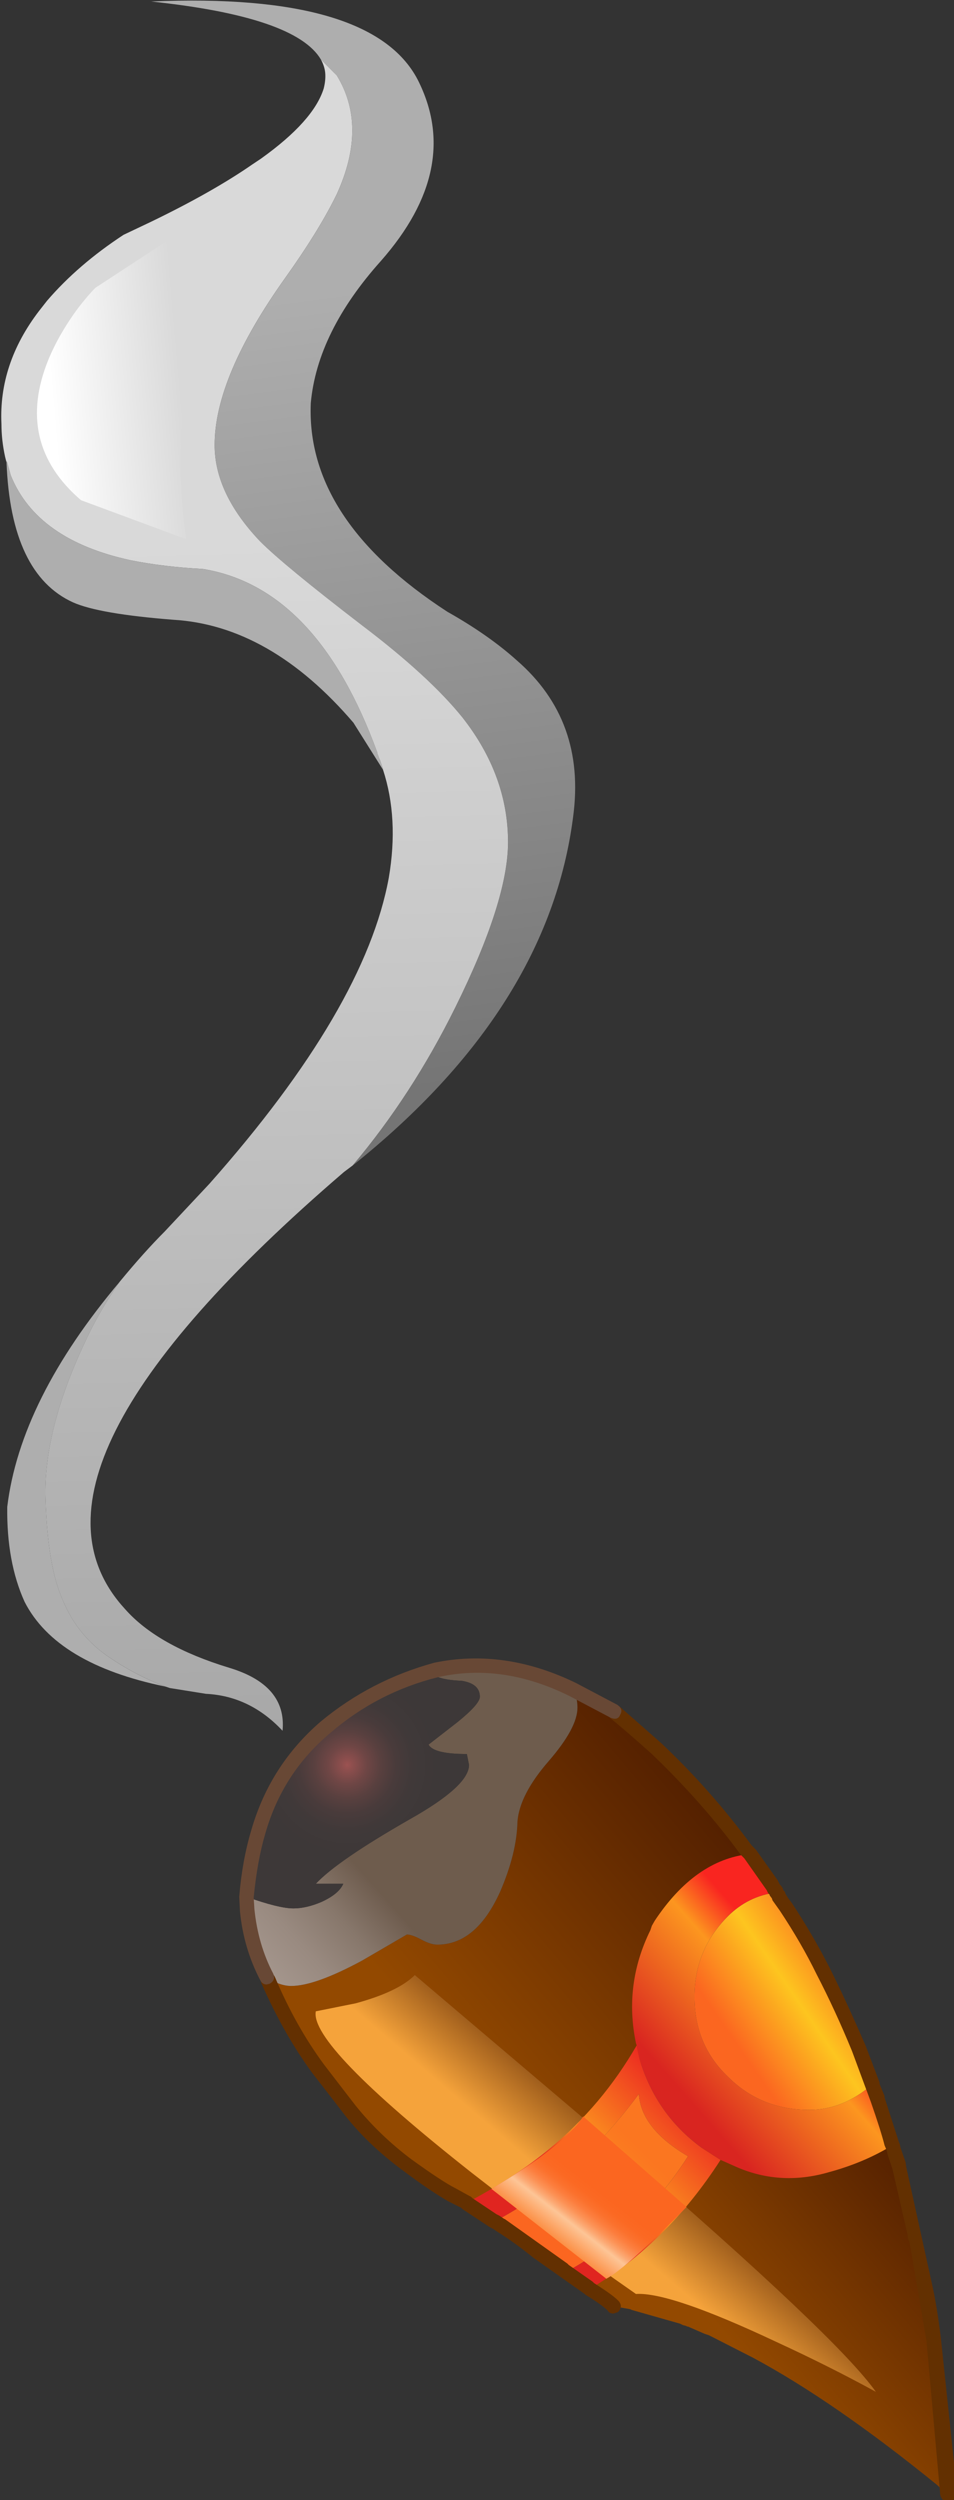 <?xml version="1.0" encoding="iso-8859-1"?>
<!-- Generator: Adobe Illustrator 18.1.1, SVG Export Plug-In . SVG Version: 6.00 Build 0)  -->
<svg version="1.1" xmlns="http://www.w3.org/2000/svg" xmlns:xlink="http://www.w3.org/1999/xlink" x="0px" y="0px"
	 viewBox="0 0 50.882 133.217" style="enable-background:new 0 0 50.882 133.217;" xml:space="preserve">
<rect x="0" y="0" width="50.882" height="133.217" fill="#333333" stroke="none"/>
<g id="Layer_11">
	<g transform="matrix( 1, 0, 0, 1, 780.65,208.5) ">
		<g transform="matrix( 0.771, 0, 0, 0.772, -607.75,-354.45) ">
			<g>
				<g id="Symbol_5_0_Layer0_0_MEMBER_0_FILL">
					
						<linearGradient id="SVGID_1_" gradientUnits="userSpaceOnUse" x1="-441.08" y1="-27.375" x2="-466.355" y2="-48.825" gradientTransform="matrix(0.771 0 0 -0.772 165.423 292.096)">
						<stop  offset="0" style="stop-color:#521F00"/>
						<stop  offset="1" style="stop-color:#934900"/>
					</linearGradient>
					<path style="fill:url(#SVGID_1_);" d="M-184.309,306.915c0,0.934-0.667,2.168-2,3.702c-1.333,1.534-2.05,2.918-2.15,4.152
						c-0.033,1.467-0.433,3.085-1.2,4.852c-1.1,2.435-2.55,3.652-4.349,3.652c-0.3,0-0.667-0.117-1.1-0.35
						c-0.433-0.233-0.766-0.35-1-0.35l-3.1,1.801c-2.166,1.167-3.799,1.751-4.899,1.751c-0.533,0-1.1-0.2-1.7-0.6l0.15,0.15v0.1
						c0.9,2.168,2.033,4.185,3.4,6.053c0.9,1.234,1.65,2.201,2.25,2.901c1.1,1.401,2.416,2.651,3.949,3.752
						c1.133,0.867,2.15,1.551,3.05,2.051l0.4,0.2l1.7,1.201c4.699-2.335,8.449-5.92,11.248-10.755c0.633-0.9,1-1.684,1.1-2.351
						c-0.4-1.267-0.65-2.084-0.75-2.451c-0.133-0.534,0.067-1.334,0.6-2.401c0.033-0.033,0.2-0.133,0.5-0.3
						c0.2-0.267,0.15-0.6-0.15-1c0.9-0.5,1.367-0.767,1.4-0.8l0.5-0.85c0.867-1.301,1.6-2.118,2.2-2.451
						c0.4-0.233,1.283-0.417,2.65-0.55l-1.05-1.301c-1.9-2.535-3.966-4.852-6.199-6.953l-2.8-2.501h-0.05l-0.05-0.1l-2.85-1.501
						C-184.409,306.032-184.31,306.449-184.309,306.915z"/>
				</g>
			</g>
		</g>
		<g transform="matrix( 0.771, 0, 0, 0.772, -607.75,-354.45) ">
			<g>
				<g id="Symbol_5_0_Layer0_0_MEMBER_1_FILL">
					
						<linearGradient id="SVGID_2_" gradientUnits="userSpaceOnUse" x1="-419.325" y1="-63.721" x2="-437.275" y2="-78.945" gradientTransform="matrix(0.771 0 0 -0.772 165.423 292.096)">
						<stop  offset="0" style="stop-color:#521F00"/>
						<stop  offset="1" style="stop-color:#934900"/>
					</linearGradient>
					<path style="fill:url(#SVGID_2_);" d="M-164.762,336.33c-1.067-0.2-1.85-0.233-2.35-0.1c-1.433,0.5-2.483,0.817-3.149,0.95
						c-1.1,0.234-2.1,0.133-3-0.3c-1.2,0.067-1.9,0.05-2.1-0.05c-2.566,3.969-5.732,7.037-9.499,9.204
						c1.766,1.134,2.783,1.868,3.05,2.201l1.15,0.2l0.1,0.05l3.35,0.95l0.2,0.1l0.2,0.05l0.1,0.05h0.05l1.15,0.5l0.3,0.1l3.05,1.551
						c3.733,2.001,7.965,4.919,12.698,8.754l0.55,0.5l0.1,0.05l0.1,0.1l-0.95-10.605c-0.167-1.301-0.367-2.535-0.6-3.702l-0.6-3.152
						l-0.05-0.1l-1.85-7.404C-163.196,336.497-163.863,336.53-164.762,336.33z"/>
				</g>
			</g>
		</g>
		<g transform="matrix( 0.771, 0, 0, 0.772, -607.75,-354.45) ">
			<g>
				<g id="Symbol_5_0_Layer0_0_MEMBER_2_FILL">
					
						<linearGradient id="SVGID_3_" gradientUnits="userSpaceOnUse" x1="-445.214" y1="-55.586" x2="-452.589" y2="-64.211" gradientTransform="matrix(0.771 0 0 -0.772 165.423 292.096)">
						<stop  offset="0" style="stop-color:#521F00"/>
						<stop  offset="1" style="stop-color:#F5A33B"/>
					</linearGradient>
					<path style="fill:url(#SVGID_3_);" d="M-202.407,327.876c-0.3,1.534,3.299,5.253,10.798,11.155
						c3.766,2.935,7.549,5.719,11.348,8.354c1.566-0.1,4.799,1,9.698,3.302c2.466,1.134,4.766,2.284,6.899,3.452
						c-1.766-2.501-7.616-8.037-17.547-16.608l-14.348-12.156c-0.767,0.767-2.133,1.417-4.099,1.951L-202.407,327.876z"/>
				</g>
			</g>
		</g>
		<g transform="matrix( 0.771, 0, 0, 0.772, -607.75,-354.45) ">
			<g>
				<g id="Symbol_5_0_Layer0_0_MEMBER_3_FILL">
					<path style="fill:#AEAEAE;" d="M-221.104,292.508c-0.1-3.135,0.8-6.72,2.7-10.755c0.633-1.401,1.45-2.818,2.45-4.252
						c-4.599,5.436-7.199,10.622-7.799,15.558c-0.033,2.535,0.367,4.719,1.2,6.553c1.466,2.868,4.716,4.819,9.749,5.853
						c-1.433-0.534-2.816-1.267-4.149-2.201c-1.333-0.967-2.316-2.218-2.95-3.752C-220.604,297.978-221.004,295.643-221.104,292.508
						z"/>
				</g>
			</g>
		</g>
		<g transform="matrix( 0.771, 0, 0, 0.772, -607.75,-354.45) ">
			<g>
				<g id="Symbol_5_0_Layer0_0_MEMBER_4_FILL">
					<path style="fill:#AEAEAE;" d="M-197.757,242.134l-0.2-0.6l-0.05-0.1l-0.15-0.4v-0.05c-2.766-7.57-6.782-11.789-12.048-12.656
						c-1.833-0.1-3.499-0.3-4.999-0.6c-4.333-0.934-7.099-2.885-8.299-5.853l-0.25-0.9l-0.05-0.1v0.1
						c0.2,5.136,1.733,8.354,4.599,9.655c1.2,0.534,3.516,0.934,6.949,1.201c4.466,0.267,8.615,2.635,12.448,7.103l2.05,3.252
						V242.134z"/>
				</g>
			</g>
		</g>
		<g transform="matrix( 0.771, 0, 0, 0.772, -607.75,-354.45) ">
			<g>
				<g id="Symbol_5_0_Layer0_0_MEMBER_5_FILL">
					
						<linearGradient id="SVGID_4_" gradientUnits="userSpaceOnUse" x1="-464.568" y1="36.375" x2="-473.893" y2="107.7" gradientTransform="matrix(0.771 0 0 -0.772 165.423 292.096)">
						<stop  offset="0" style="stop-color:#757575"/>
						<stop  offset="1" style="stop-color:#AEAEAE"/>
					</linearGradient>
					<path style="fill:url(#SVGID_4_);" d="M-202.057,193.16l1.1,1.101c1.433,2.334,1.433,5.069,0,8.204l-0.1,0.2
						c-0.8,1.601-1.95,3.452-3.449,5.553c-3.266,4.569-4.899,8.421-4.899,11.556c0,2.234,1.05,4.452,3.15,6.653
						c1.1,1.101,3.433,3.018,6.999,5.753c3.133,2.368,5.466,4.502,6.999,6.403c2.1,2.668,3.149,5.536,3.149,8.604
						c0,2.701-1.216,6.503-3.649,11.406c-2,4.035-4.366,7.67-7.099,10.905c9.032-7.204,14.115-15.224,15.248-24.062
						c0.6-4.436-0.7-8.037-3.899-10.805c-1.3-1.167-2.9-2.284-4.799-3.352c-6.532-4.235-9.682-9.038-9.449-14.407
						c0.3-3.268,1.916-6.536,4.849-9.805c3.766-4.269,4.616-8.437,2.55-12.506c-2.1-4.035-8.249-5.836-18.447-5.403
						C-207.139,189.858-203.223,191.192-202.057,193.16z"/>
				</g>
			</g>
		</g>
		<g transform="matrix( 0.771, 0, 0, 0.772, -607.75,-354.45) ">
			<g>
				<g id="Symbol_5_0_Layer0_0_MEMBER_6_FILL">
					
						<linearGradient id="SVGID_5_" gradientUnits="userSpaceOnUse" x1="-479.975" y1="-21.265" x2="-482.65" y2="85.061" gradientTransform="matrix(0.771 0 0 -0.772 165.423 292.096)">
						<stop  offset="0" style="stop-color:#A8A8A8"/>
						<stop  offset="1" style="stop-color:#D9D9D9"/>
					</linearGradient>
					<path style="fill:url(#SVGID_5_);" d="M-221.004,209.818l-0.55,0.7c-1.866,2.435-2.733,5.036-2.6,7.804
						c0,0.734,0.083,1.484,0.25,2.251l0.1,0.4v-0.1l0.05,0.1l0.25,0.9c1.2,2.968,3.966,4.919,8.299,5.853
						c1.5,0.3,3.166,0.5,4.999,0.6c5.266,0.867,9.282,5.086,12.048,12.656v0.05l0.15,0.4l0.05,0.1l0.2,0.6v0.05
						c0.733,2.234,0.867,4.719,0.4,7.454c-1.1,6.003-5.232,13.04-12.398,21.11l-3.1,3.302c-0.967,0.967-2,2.118-3.1,3.452
						c-1,1.434-1.816,2.851-2.45,4.252c-1.9,4.035-2.8,7.62-2.7,10.755c0.1,3.135,0.5,5.469,1.2,7.003
						c0.633,1.534,1.616,2.785,2.95,3.752c1.333,0.934,2.716,1.667,4.149,2.201l0.3,0.1l2.5,0.4c2.033,0.1,3.799,0.95,5.299,2.551
						c0.2-2.101-1.033-3.552-3.699-4.352c-3.299-1.001-5.699-2.351-7.199-4.052c-5.899-6.403-0.85-16.458,15.148-30.165l0.6-0.45
						c2.733-3.235,5.099-6.87,7.099-10.905c2.433-4.902,3.649-8.704,3.649-11.406c0-3.068-1.05-5.936-3.149-8.604
						c-1.533-1.901-3.866-4.035-6.999-6.403c-3.566-2.735-5.899-4.652-6.999-5.753c-2.1-2.201-3.15-4.419-3.15-6.653
						c0-3.135,1.633-6.987,4.899-11.556c1.5-2.101,2.65-3.952,3.449-5.553l0.1-0.2c1.433-3.135,1.433-5.87,0-8.204l-1.1-1.101
						c0.167,0.3,0.267,0.6,0.3,0.9c0.033,0.333,0,0.7-0.1,1.101c-0.467,1.501-1.916,3.118-4.349,4.852l-0.6,0.4
						c-1.833,1.267-4.166,2.585-6.999,3.952l-1.9,0.9C-217.804,206.633-219.571,208.151-221.004,209.818z"/>
				</g>
			</g>
		</g>
		<g transform="matrix( 0.771, 0, 0, 0.772, -607.75,-354.45) ">
			<g>
				<g id="Symbol_5_0_Layer0_0_MEMBER_7_FILL">
					
						<linearGradient id="SVGID_6_" gradientUnits="userSpaceOnUse" x1="-492.353" y1="-52.356" x2="-472.378" y2="-34.506" gradientTransform="matrix(0.771 0 0 -0.772 165.423 292.096)">
						<stop  offset="0" style="stop-color:#B0A29B"/>
						<stop  offset="0.306" style="stop-color:#AEA098"/>
						<stop  offset="0.51" style="stop-color:#A6988F"/>
						<stop  offset="0.686" style="stop-color:#998A80"/>
						<stop  offset="0.843" style="stop-color:#87776B"/>
						<stop  offset="0.988" style="stop-color:#705E50"/>
						<stop  offset="1" style="stop-color:#6E5C4D"/>
					</linearGradient>
					<path style="fill:url(#SVGID_6_);" d="M-192.308,305.065c0.833,0.133,1.25,0.5,1.25,1.101c0,0.333-0.517,0.917-1.55,1.751
						l-2,1.551c0.233,0.434,1.117,0.65,2.65,0.65l0.15,0.75c0,0.967-1.366,2.218-4.099,3.752c-3.333,1.901-5.499,3.385-6.499,4.452
						h1.9c-0.2,0.467-0.7,0.884-1.5,1.251c-0.7,0.3-1.35,0.45-1.95,0.45c-0.667,0-1.75-0.267-3.25-0.8l0.05,0.95
						c0.167,1.634,0.617,3.168,1.35,4.602c0.6,0.4,1.167,0.6,1.7,0.6c1.1,0,2.733-0.584,4.899-1.751l3.1-1.801
						c0.233,0,0.567,0.117,1,0.35c0.433,0.233,0.8,0.35,1.1,0.35c1.8,0,3.249-1.217,4.349-3.652c0.767-1.768,1.167-3.385,1.2-4.852
						c0.1-1.234,0.816-2.618,2.15-4.152c1.333-1.534,2-2.768,2-3.702c0-0.467-0.1-0.884-0.3-1.251
						c-3.199-1.534-6.349-1.984-9.449-1.351v0.45C-193.691,304.931-193.108,305.031-192.308,305.065z"/>
				</g>
			</g>
		</g>
		<g transform="matrix( 0.771, 0, 0, 0.772, -607.75,-354.45) ">
			<g>
				<g id="Symbol_5_0_Layer0_0_MEMBER_8_FILL">
					
						<radialGradient id="SVGID_7_" cx="-1484.032" cy="2.478" r="8.137" gradientTransform="matrix(0.771 0 0 0.772 943.954 308.954)" gradientUnits="userSpaceOnUse">
						<stop  offset="0" style="stop-color:#9C5251"/>
						<stop  offset="0.067" style="stop-color:#8C4E4D"/>
						<stop  offset="0.212" style="stop-color:#6F4645"/>
						<stop  offset="0.369" style="stop-color:#59403F"/>
						<stop  offset="0.537" style="stop-color:#493B3B"/>
						<stop  offset="0.729" style="stop-color:#403939"/>
						<stop  offset="0.992" style="stop-color:#3D3838"/>
					</radialGradient>
					<path style="fill:url(#SVGID_7_);" d="M-194.608,309.467l2-1.551c1.033-0.834,1.55-1.417,1.55-1.751
						c0-0.6-0.417-0.967-1.25-1.101c-0.8-0.033-1.383-0.133-1.75-0.3v-0.45c-2.866,0.767-5.416,2.084-7.649,3.952
						c-2.3,1.968-3.849,4.369-4.649,7.204c-0.4,1.334-0.683,2.835-0.85,4.502c1.5,0.534,2.583,0.8,3.25,0.8
						c0.6,0,1.25-0.15,1.95-0.45c0.8-0.367,1.3-0.784,1.5-1.251h-1.9c1-1.067,3.166-2.551,6.499-4.452
						c2.733-1.534,4.099-2.785,4.099-3.752l-0.15-0.75C-193.491,310.117-194.375,309.9-194.608,309.467z"/>
				</g>
			</g>
		</g>
		<g transform="matrix( 0.771, 0, 0, 0.772, -607.75,-354.45) ">
			<g>
				<g id="Symbol_5_0_Layer0_0_MEMBER_9_FILL">
					
						<linearGradient id="SVGID_8_" gradientUnits="userSpaceOnUse" x1="-429.384" y1="-42.458" x2="-439.309" y2="-49.308" gradientTransform="matrix(0.771 0 0 -0.772 165.423 292.096)">
						<stop  offset="0" style="stop-color:#FB7620"/>
						<stop  offset="0.443" style="stop-color:#FDC51F"/>
						<stop  offset="1" style="stop-color:#FB6620"/>
					</linearGradient>
					<path style="fill:url(#SVGID_8_);" d="M-163.913,332.878l-0.95-2.401c-0.633-1.601-1.45-3.385-2.45-5.353
						c-0.767-1.501-1.633-2.985-2.6-4.452l-0.5-0.7v-0.05l-0.15-0.25c-1.3,0.167-2.416,0.717-3.349,1.651
						c-1.533,1.534-2.3,3.385-2.3,5.553c0,2.201,0.766,4.035,2.3,5.503c1.533,1.534,3.416,2.301,5.649,2.301
						c1.533,0,2.983-0.584,4.349-1.751V332.878z"/>
				</g>
			</g>
		</g>
		<g transform="matrix( 0.771, 0, 0, 0.772, -607.75,-354.45) ">
			<g>
				<g id="Symbol_5_0_Layer0_0_MEMBER_10_FILL">
					
						<linearGradient id="SVGID_9_" gradientUnits="userSpaceOnUse" x1="-448.055" y1="-58.562" x2="-455.63" y2="-66.112" gradientTransform="matrix(0.771 0 0 -0.772 165.423 292.096)">
						<stop  offset="0" style="stop-color:#FB7620"/>
						<stop  offset="0.102" style="stop-color:#FB7A20"/>
						<stop  offset="0.2" style="stop-color:#FB8520"/>
						<stop  offset="0.298" style="stop-color:#FC9820"/>
						<stop  offset="0.392" style="stop-color:#FDB31F"/>
						<stop  offset="0.443" style="stop-color:#FDC51F"/>
						<stop  offset="0.467" style="stop-color:#FDBB1F"/>
						<stop  offset="0.561" style="stop-color:#FC9C1F"/>
						<stop  offset="0.655" style="stop-color:#FC8420"/>
						<stop  offset="0.757" style="stop-color:#FB7320"/>
						<stop  offset="0.867" style="stop-color:#FB6920"/>
						<stop  offset="1" style="stop-color:#FB6620"/>
					</linearGradient>
					<path style="fill:url(#SVGID_9_);" d="M-190.059,342.383l0.1,0.05l0.4,0.25c0.933,0.6,1.766,1.201,2.5,1.801l1.8,1.251
						l0.05,0.05l0.1,0.05l0.25-0.1c3.266-1.801,5.999-4.419,8.199-7.854c-2.166-1.267-3.299-2.701-3.4-4.302
						C-182.96,337.48-186.292,340.415-190.059,342.383z"/>
				</g>
			</g>
		</g>
		<g transform="matrix( 0.771, 0, 0, 0.772, -607.75,-354.45) ">
			<g>
				<g id="Symbol_5_0_Layer0_0_MEMBER_11_FILL">
					
						<linearGradient id="SVGID_10_" gradientUnits="userSpaceOnUse" x1="-443.514" y1="-54.535" x2="-432.589" y2="-44.91" gradientTransform="matrix(0.771 0 0 -0.772 165.423 292.096)">
						<stop  offset="0.008" style="stop-color:#D92520"/>
						<stop  offset="0.741" style="stop-color:#FC961F"/>
						<stop  offset="1" style="stop-color:#F92520"/>
					</linearGradient>
					<path style="fill:url(#SVGID_10_);" d="M-162.563,337.08l-1.35-4.102v-0.05c-1.366,1.167-2.816,1.751-4.349,1.751
						c-2.233,0-4.116-0.767-5.649-2.301c-1.533-1.467-2.3-3.302-2.3-5.503c0-2.168,0.766-4.019,2.3-5.553
						c0.933-0.934,2.05-1.484,3.349-1.651l-1.85-2.651c-2.5,0.267-4.683,1.801-6.549,4.602l-0.2,0.35l-0.1,0.3
						c-1.233,2.501-1.566,5.102-1,7.804l0.05,0.15l0.2,0.95c0.767,2.568,2.216,4.619,4.349,6.153l1.25,0.8l0.9,0.4
						c2.1,0.967,4.299,1.117,6.599,0.45c1.6-0.434,3.033-1.034,4.299-1.801L-162.563,337.08z"/>
				</g>
			</g>
		</g>
		<g transform="matrix( 0.771, 0, 0, 0.772, -607.75,-354.45) ">
			<g>
				<g id="Symbol_5_0_Layer0_0_MEMBER_12_FILL">
					
						<linearGradient id="SVGID_11_" gradientUnits="userSpaceOnUse" x1="-441.974" y1="-52.672" x2="-453.224" y2="-63.422" gradientTransform="matrix(0.771 0 0 -0.772 165.423 292.096)">
						<stop  offset="0.02" style="stop-color:#E81220"/>
						<stop  offset="0.714" style="stop-color:#FC921F"/>
						<stop  offset="1" style="stop-color:#E02520"/>
					</linearGradient>
					<path style="fill:url(#SVGID_11_);" d="M-180.01,331.177l-0.2-0.95c-1.6,2.768-3.599,5.136-5.999,7.104
						c-1.5,1.267-3.416,2.518-5.749,3.752v0.05l1.9,1.251c3.766-1.968,7.099-4.902,9.998-8.804c0.1,1.601,1.233,3.035,3.4,4.302
						c-2.2,3.435-4.933,6.053-8.199,7.854l-0.25,0.1l1.6,1.151l0.05,0.05c3.533-2.068,6.549-5.036,9.049-8.904l-1.25-0.8
						C-177.794,335.796-179.244,333.745-180.01,331.177z"/>
				</g>
			</g>
		</g>
		<g transform="matrix( 0.771, 0, 0, 0.772, -607.75,-354.45) ">
			<g>
				<g id="Symbol_5_0_Layer0_0_MEMBER_13_FILL">
					<path style="fill:#633001;" d="M-199.657,334.379c-0.133-0.167-0.867-1.117-2.2-2.851c-1.3-1.768-2.416-3.752-3.349-5.953
						c-0.133-0.333-0.35-0.417-0.65-0.25c-0.333,0.133-0.433,0.35-0.3,0.65c1.033,2.334,2.2,4.385,3.499,6.153
						c1.3,1.668,2.05,2.635,2.25,2.901c1.066,1.367,2.416,2.651,4.049,3.852c1.2,0.9,2.233,1.601,3.1,2.101l0.9,0.45l0.1,0.1
						l1.9,1.251l0.2,0.1l0.3,0.2c0.8,0.5,1.633,1.1,2.5,1.801l3.549,2.501l0.05,0.05c0.767,0.467,1.283,0.834,1.55,1.101
						c0.067,0.133,0.2,0.2,0.4,0.2l0.3-0.1c0.233-0.233,0.267-0.467,0.1-0.7c-0.167-0.233-0.75-0.667-1.75-1.301l-0.1-0.1
						l-1.65-1.151l-0.1-0.1l-4.299-3.052l-0.1-0.05l-0.3-0.2l-0.2-0.1l-1.65-1.1c-0.1-0.1-0.167-0.15-0.2-0.15l-1-0.55
						c-0.6-0.3-1.616-0.967-3.05-2.001C-197.274,336.98-198.557,335.746-199.657,334.379 M-165.312,330.627l1.3,3.502
						c0.467,1.334,0.783,2.334,0.95,3.001l0.15,0.35l0.05,0.25l0.35,1.051l1.05,4.552c0,0.167,0.033,0.3,0.1,0.4l0.05,0.2
						l1.15,6.703l0.95,10.605c0.067,0.3,0.233,0.45,0.5,0.45h0.05c0.367,0,0.517-0.167,0.45-0.5l-0.05-2.201l-0.9-8.504
						c-0.167-1.401-0.367-2.635-0.6-3.702l-1.8-8.154l-0.05-0.35l-0.35-1l-0.05-0.25l-0.05-0.1l-1-3.102v-0.1l-0.35-0.85v-0.1
						l-0.95-2.501c-0.867-2.001-1.7-3.802-2.5-5.403c-0.766-1.501-1.633-2.985-2.6-4.452l-0.3-0.4l-0.15-0.25l-0.05-0.15l-0.1-0.1
						l-0.05-0.15l-0.1-0.15l-0.1-0.1l-0.15-0.3l-1.5-2.101l-0.3-0.3c-1.866-2.535-3.949-4.886-6.249-7.053l-2.85-2.501
						c-0.267-0.2-0.5-0.183-0.7,0.05c-0.2,0.267-0.183,0.517,0.05,0.75c0.633,0.5,1.583,1.317,2.85,2.451
						c2.366,2.268,4.416,4.586,6.149,6.953l0.25,0.25l1.55,2.201c0.067,0.167,0.133,0.267,0.2,0.3v0.05l0.15,0.2l0.05,0.15l0.5,0.7
						c1,1.501,1.85,2.968,2.55,4.402C-166.895,326.992-166.079,328.759-165.312,330.627z"/>
				</g>
			</g>
		</g>
		<g transform="matrix( 0.771, 0, 0, 0.772, -607.75,-354.45) ">
			<g>
				<g id="Symbol_5_0_Layer0_0_MEMBER_14_FILL">
					
						<linearGradient id="SVGID_12_" gradientUnits="userSpaceOnUse" x1="-456.059" y1="-67.662" x2="-451.884" y2="-62.262" gradientTransform="matrix(0.771 0 0 -0.772 165.423 292.096)">
						<stop  offset="0" style="stop-color:#FB7620"/>
						<stop  offset="0.133" style="stop-color:#FC8C40"/>
						<stop  offset="0.427" style="stop-color:#FDC292"/>
						<stop  offset="0.443" style="stop-color:#FDC596"/>
						<stop  offset="0.514" style="stop-color:#FCAA75"/>
						<stop  offset="0.596" style="stop-color:#FC9256"/>
						<stop  offset="0.686" style="stop-color:#FC7E3E"/>
						<stop  offset="0.776" style="stop-color:#FB712D"/>
						<stop  offset="0.878" style="stop-color:#FB6923"/>
						<stop  offset="1" style="stop-color:#FB6620"/>
					</linearGradient>
					<path style="fill:url(#SVGID_12_);" d="M-190.259,340.132l7.949,6.203c0.933-0.5,2.783-2.151,5.549-4.952l-7.149-6.253
						C-184.776,336.463-186.892,338.131-190.259,340.132z"/>
				</g>
			</g>
		</g>
		<g transform="matrix( 0.771, 0, 0, 0.772, -607.75,-354.45) ">
			<g>
				<g id="Symbol_5_0_Layer0_0_MEMBER_15_FILL">
					
						<linearGradient id="SVGID_13_" gradientUnits="userSpaceOnUse" x1="-500.808" y1="98.382" x2="-489.233" y2="99.407" gradientTransform="matrix(0.771 0 0 -0.772 165.423 292.096)">
						<stop  offset="0" style="stop-color:#FFFFFF"/>
						<stop  offset="1" style="stop-color:#D9D9D9"/>
					</linearGradient>
					<path style="fill:url(#SVGID_13_);" d="M-211.755,205.066l-5.899,3.852c-0.333,0.334-0.733,0.8-1.2,1.401
						c-0.867,1.167-1.55,2.351-2.05,3.552c-1.566,3.835-0.817,7.07,2.25,9.705l7.299,2.701c-0.3-1.701-0.433-3.752-0.4-6.153
						c0.1-4.802,1.017-8.988,2.75-12.556C-207.239,204.032-208.156,203.198-211.755,205.066z"/>
				</g>
			</g>
		</g>
		<g transform="matrix( 0.771, 0, 0, 0.772, -607.75,-354.45) ">
			<g>
				<g id="Symbol_5_0_Layer0_0_MEMBER_16_FILL">
					<path style="fill:#684835;" d="M-201.407,308.666c2.166-1.868,4.649-3.152,7.449-3.852c2.966-0.667,5.999-0.233,9.099,1.301
						l2.85,1.501c0.333,0.133,0.55,0.067,0.65-0.2c0.167-0.267,0.1-0.5-0.2-0.7l-2.85-1.501c-3.299-1.601-6.566-2.068-9.798-1.401
						c-2.933,0.8-5.549,2.151-7.849,4.052c-2.333,2.001-3.933,4.486-4.799,7.454c-0.433,1.434-0.717,2.985-0.85,4.652l0.05,1
						c0.167,1.701,0.633,3.285,1.4,4.752c0.1,0.2,0.25,0.3,0.45,0.3l0.2-0.05c0.3-0.167,0.383-0.4,0.25-0.7
						c-0.7-1.334-1.133-2.818-1.3-4.452l-0.05-0.8c0.167-1.701,0.433-3.168,0.8-4.402
						C-205.106,312.818-203.607,310.5-201.407,308.666z"/>
				</g>
			</g>
		</g>
	</g>
</g>
<g id="Layer_1">
</g>
</svg>
